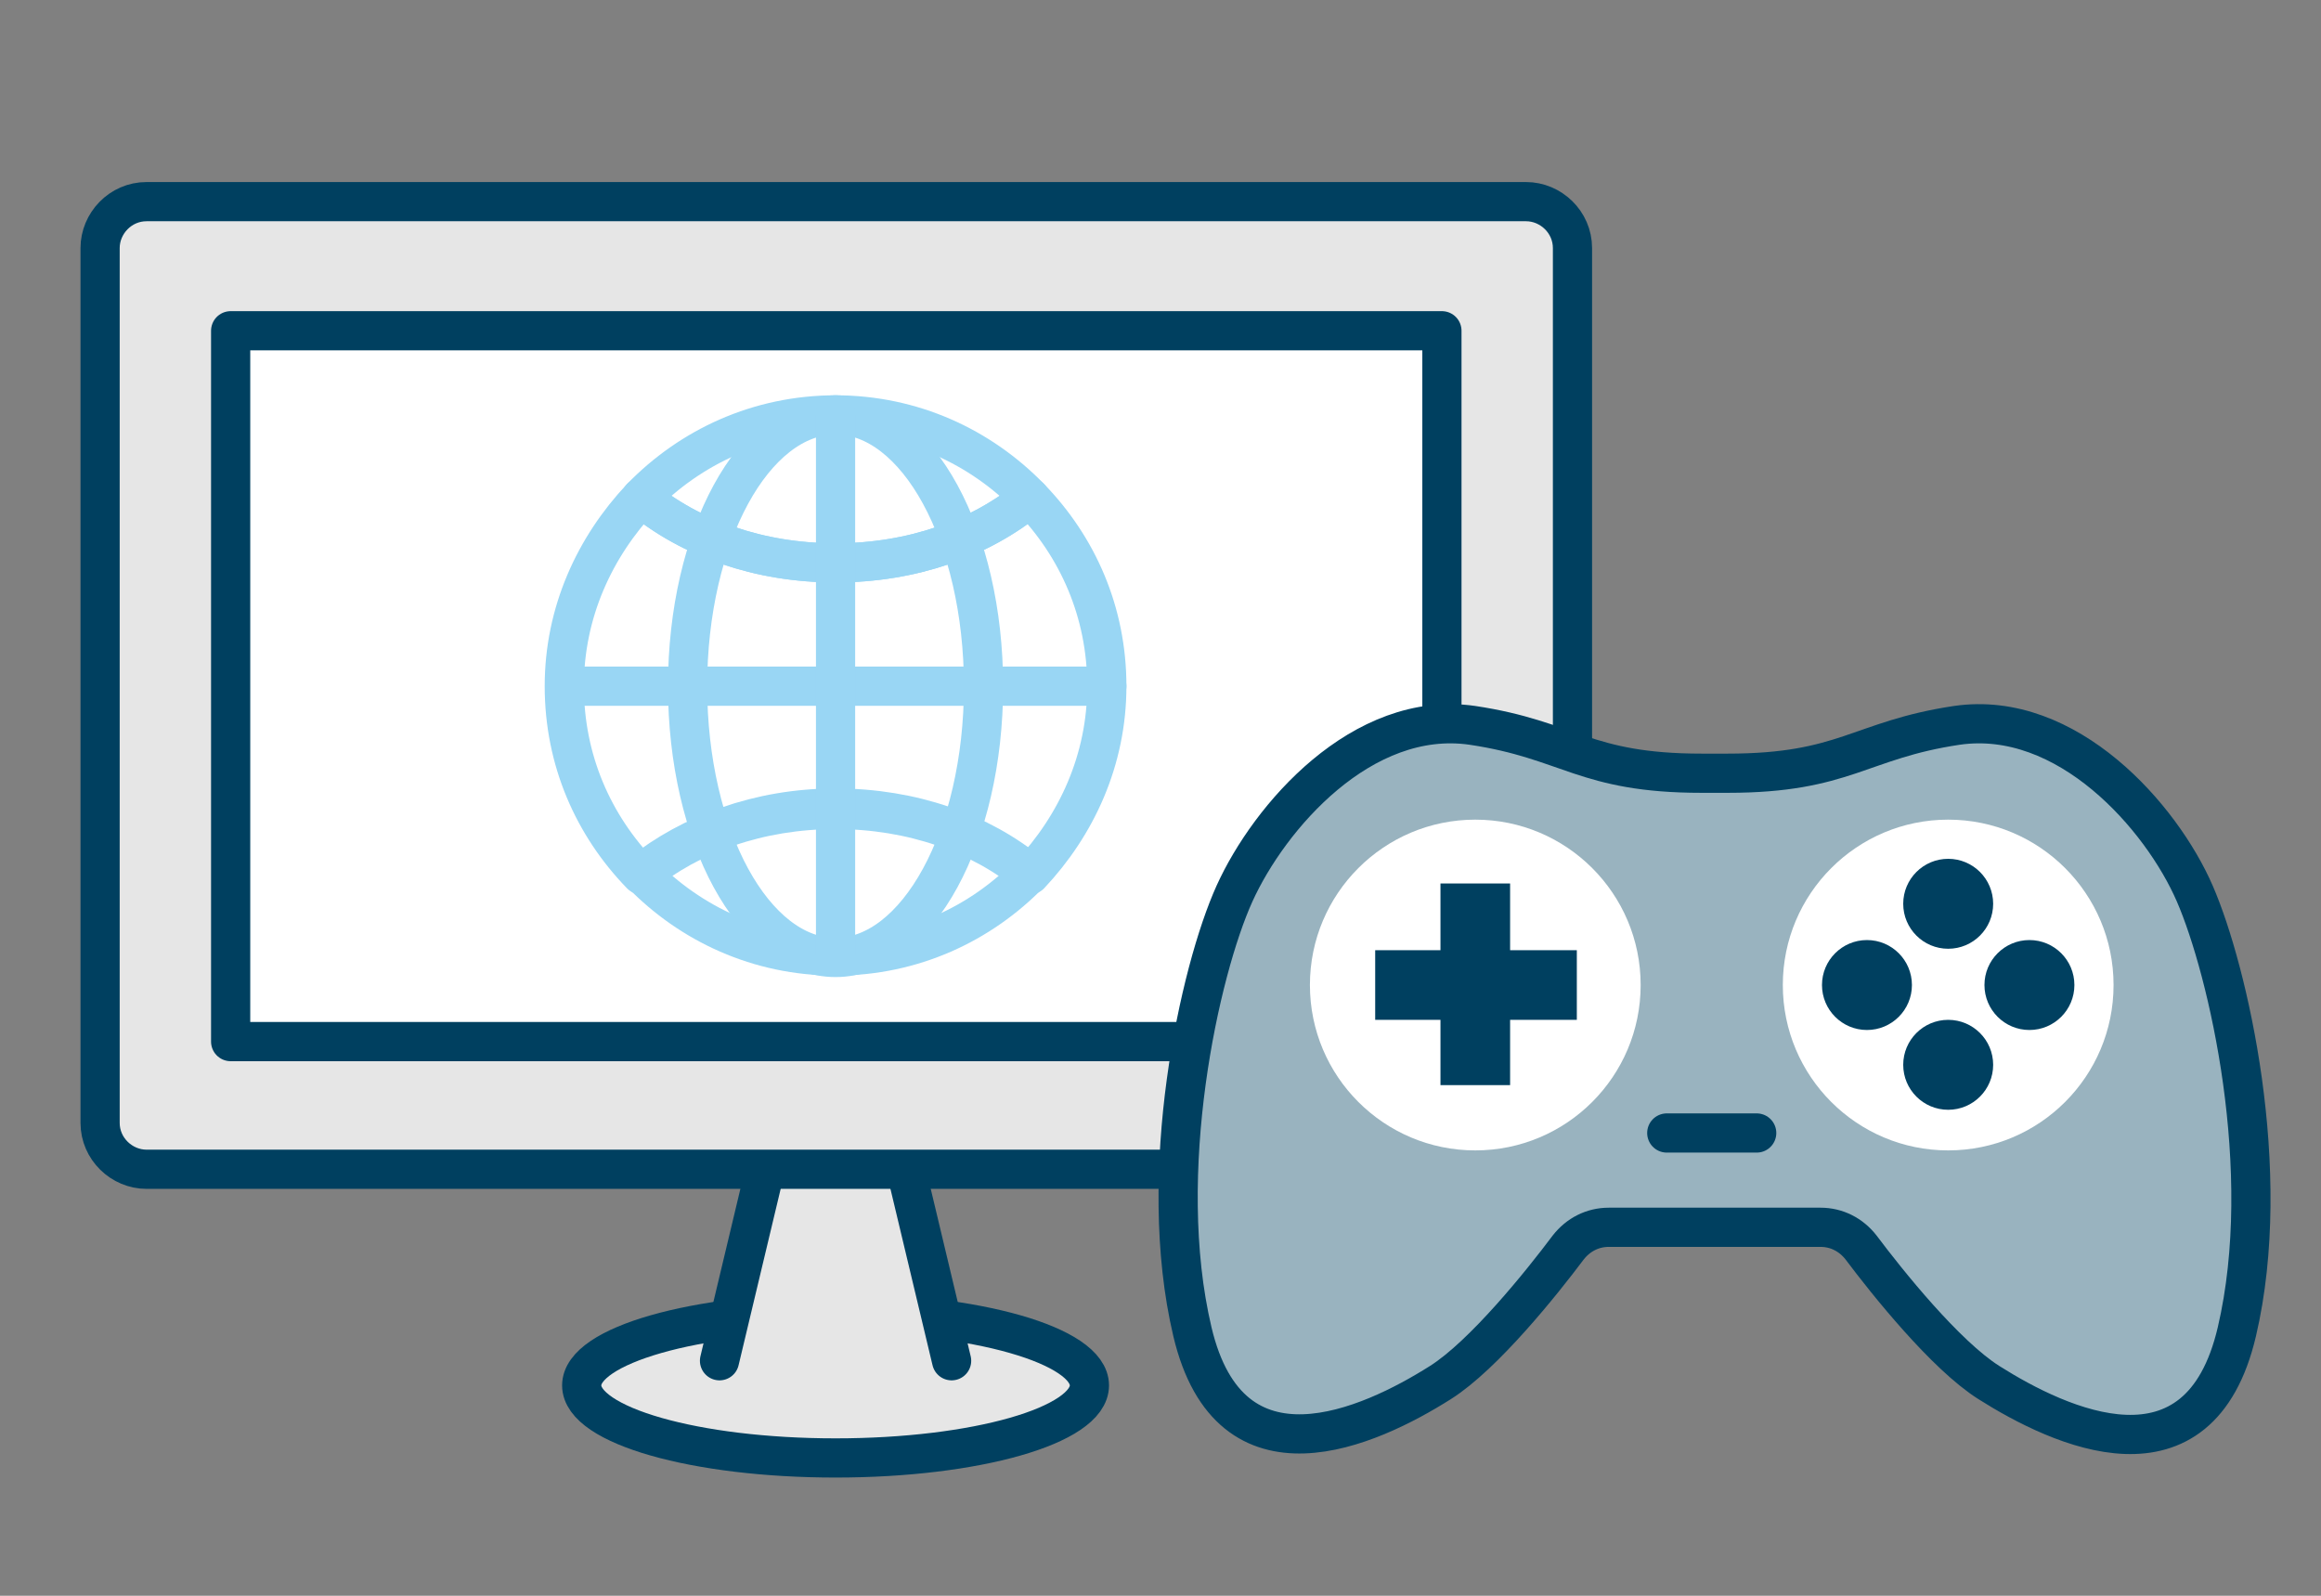 <?xml version="1.0" encoding="utf-8"?>
<!-- Generator: Adobe Illustrator 25.4.6, SVG Export Plug-In . SVG Version: 6.00 Build 0)  -->
<svg version="1.1" id="a" xmlns="http://www.w3.org/2000/svg" xmlns:xlink="http://www.w3.org/1999/xlink" x="0px" y="0px"
	 viewBox="0 0 160 110" style="enable-background:new 0 0 160 110;" xml:space="preserve">
<rect x="0" y="0" width="160" height="110" fill="#808080" stroke="none"/>
<style type="text/css">
	.st0{fill:#E6E6E6;stroke:#004060;stroke-width:2.702;stroke-linecap:round;stroke-linejoin:round;stroke-miterlimit:10;}
	.st1{fill:#E6E6E6;}
	.st2{fill:none;stroke:#004060;stroke-width:2.702;stroke-linecap:round;stroke-linejoin:round;stroke-miterlimit:10;}
	.st3{fill:#FFFFFF;stroke:#004060;stroke-width:2.702;stroke-linecap:round;stroke-linejoin:round;stroke-miterlimit:10;}
	.st4{fill:none;stroke:#99D6F4;stroke-width:2.702;stroke-linecap:round;stroke-linejoin:round;stroke-miterlimit:10;}
	.st5{fill:#99B3BF;stroke:#004060;stroke-width:2.702;stroke-linecap:round;stroke-linejoin:round;stroke-miterlimit:10;}
	.st6{fill:#FFFFFF;}
	.st7{fill:#004060;}
</style>
<g>
	<ellipse class="st0" cx="57.6" cy="95.5" rx="17.5" ry="5"/>
	<polyline class="st0" points="65.6,93.8 61.4,76.2 53.8,76.2 49.6,93.8 	"/>
	<g>
		<path class="st1" d="M108.4,77.4c0,1.7-1.4,3.2-3.2,3.2H10.1c-1.7,0-3.2-1.4-3.2-3.2V17.1c0-1.7,1.4-3.2,3.2-3.2h95.1
			c1.7,0,3.2,1.4,3.2,3.2V77.4z"/>
		<path class="st2" d="M108.4,77.4c0,1.7-1.4,3.2-3.2,3.2H10.1c-1.7,0-3.2-1.4-3.2-3.2V17.1c0-1.7,1.4-3.2,3.2-3.2h95.1
			c1.7,0,3.2,1.4,3.2,3.2V77.4z"/>
	</g>
	<rect x="15.9" y="22.8" class="st3" width="83.5" height="49"/>
	<g>
		<ellipse class="st4" cx="57.6" cy="47.3" rx="10.2" ry="18.7"/>
		<g>
			<path class="st4" d="M71,34.3c-3.4,2.8-8.1,4.5-13.4,4.5s-10-1.7-13.4-4.5c-3.2,3.4-5.3,7.9-5.3,13s2,9.6,5.3,13
				c3.4-2.8,8.1-4.5,13.4-4.5s10,1.7,13.4,4.5c3.2-3.4,5.3-7.9,5.3-13S74.3,37.7,71,34.3z"/>
			<path class="st4" d="M71,34.3c-3.4-3.5-8.1-5.7-13.4-5.7s-10,2.2-13.4,5.7c3.4,2.8,8.1,4.5,13.4,4.5S67.6,37.1,71,34.3z"/>
			<path class="st4" d="M44.2,60.2c3.4,3.5,8.1,5.7,13.4,5.7s10-2.2,13.4-5.7c-3.4-2.8-8.1-4.5-13.4-4.5S47.6,57.5,44.2,60.2z"/>
		</g>
		<line class="st4" x1="39" y1="47.3" x2="76.3" y2="47.3"/>
		<line class="st4" x1="57.6" y1="28.6" x2="57.6" y2="65.9"/>
	</g>
</g>
<g>
	<path class="st5" d="M125.5,84.6c1.1,0,2.1,0.5,2.8,1.4c1.8,2.4,5.8,7.4,8.8,9.3c4.9,3.1,14.5,7.6,17.1-3.5
		c2.6-11.1-0.6-24.9-2.9-30.2s-8.8-12.7-16.4-11.6c-6.7,1-7.7,3.3-15.8,3.3h-1.8c-8.1,0-9.1-2.3-15.8-3.3c-7.6-1.1-14,6.3-16.4,11.6
		s-5.5,19.2-2.9,30.2s12.2,6.6,17.1,3.5c3-1.9,7-6.9,8.8-9.3c0.7-0.9,1.7-1.4,2.8-1.4H125.5z"/>
	<g>
		<circle class="st6" cx="101.7" cy="67.9" r="11.4"/>
		<circle class="st6" cx="134.3" cy="67.9" r="11.4"/>
		<polygon class="st7" points="108.7,65.5 104.1,65.5 104.1,60.9 99.3,60.9 99.3,65.5 94.8,65.5 94.8,70.3 99.3,70.3 99.3,74.8 
			104.1,74.8 104.1,70.3 108.7,70.3 		"/>
		<g>
			<circle class="st7" cx="134.3" cy="62.3" r="3.1"/>
			<circle class="st7" cx="139.9" cy="67.9" r="3.1"/>
			<circle class="st7" cx="128.7" cy="67.9" r="3.1"/>
			<circle class="st7" cx="134.3" cy="73.4" r="3.1"/>
		</g>
	</g>
	<g>
		<line class="st2" x1="114.9" y1="78.1" x2="121.1" y2="78.1"/>
	</g>
</g>
</svg>
